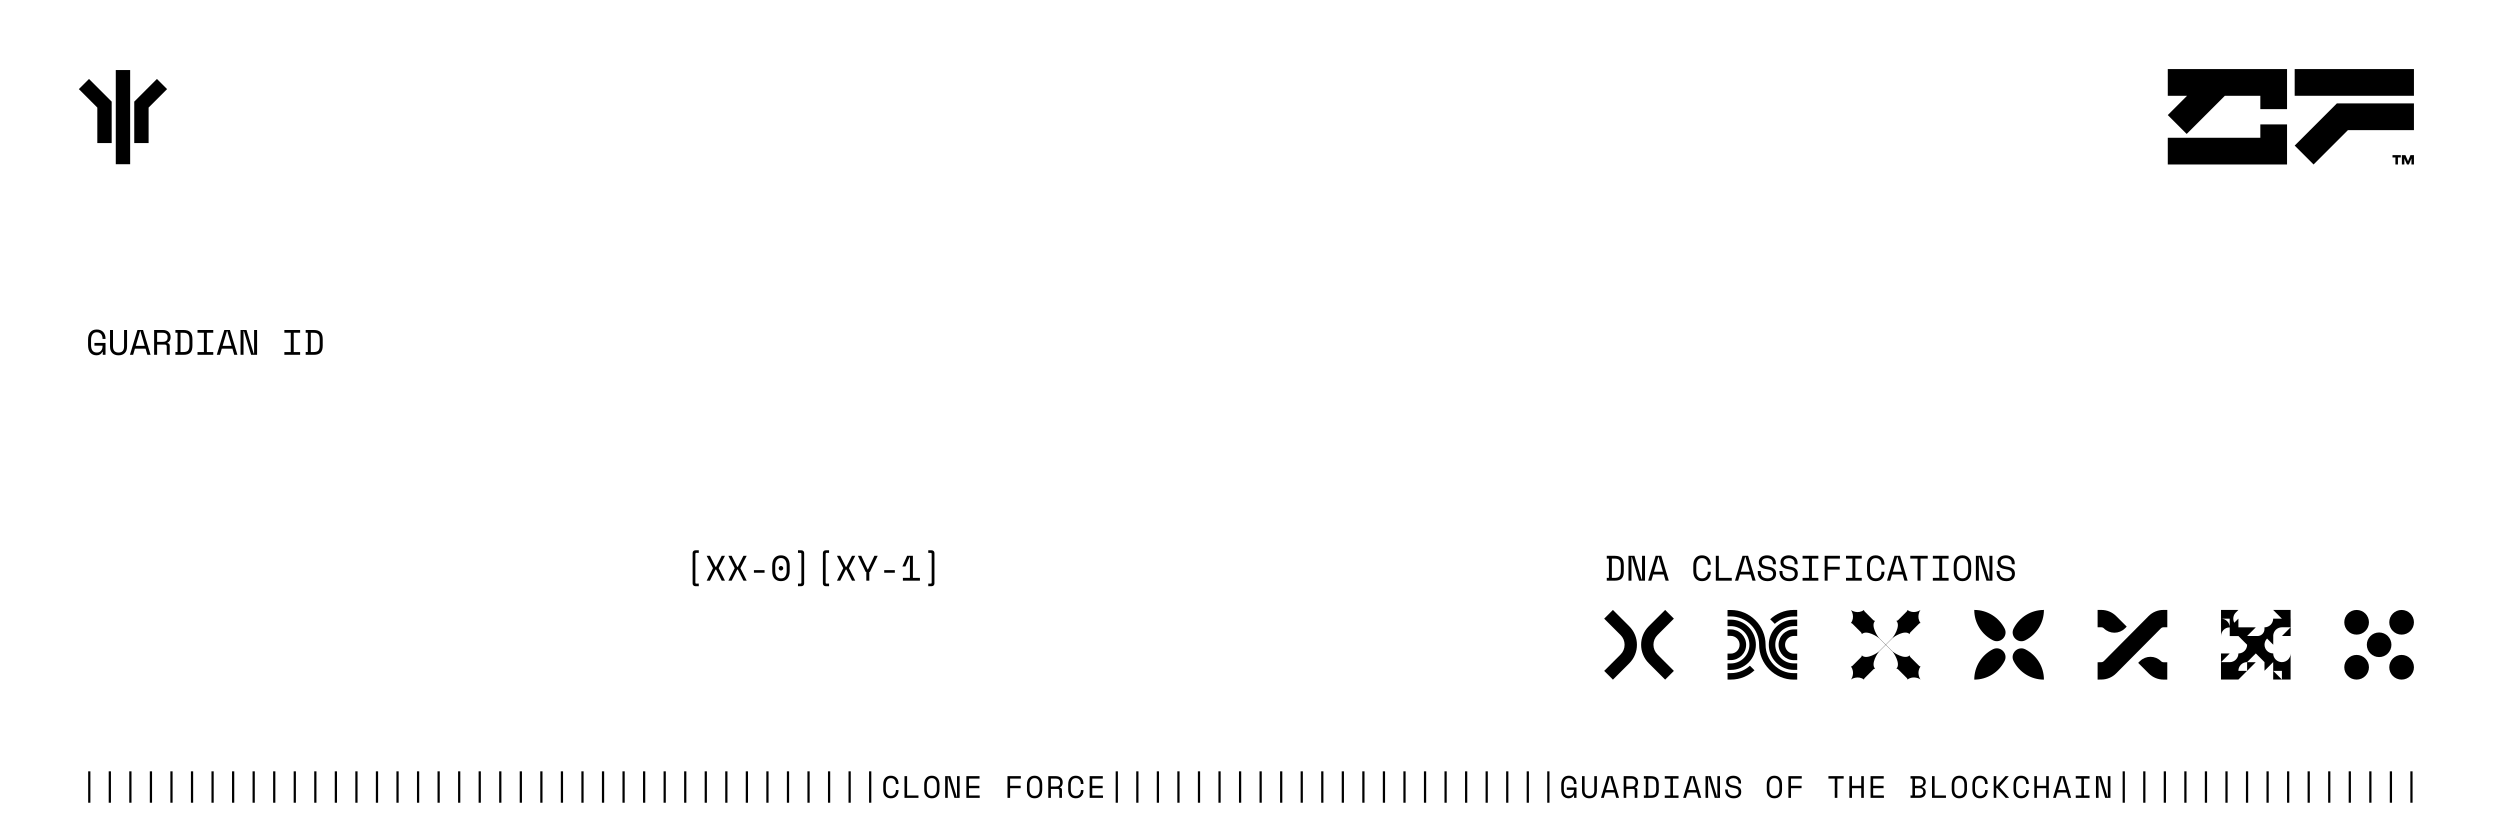 <svg width="846" height="283" viewBox="0 0 846 283" fill="none" xmlns="http://www.w3.org/2000/svg">
<path d="M30.591 271.638H29.835V261.012H30.591V271.638ZM37.545 271.638H36.789V261.012H37.545V271.638ZM44.499 271.638H43.743V261.012H44.499V271.638ZM51.454 271.638H50.698V261.012H51.454V271.638ZM58.408 271.638H57.652V261.012H58.408V271.638ZM65.362 271.638H64.606V261.012H65.362V271.638ZM72.316 271.638H71.56V261.012H72.316V271.638ZM79.27 271.638H78.514V261.012H79.27V271.638ZM86.225 271.638H85.469V261.012H86.225V271.638ZM93.179 271.638H92.423V261.012H93.179V271.638ZM100.133 271.638H99.377V261.012H100.133V271.638ZM107.087 271.638H106.331V261.012H107.087V271.638ZM114.041 271.638H113.285V261.012H114.041V271.638ZM120.996 271.638H120.24V261.012H120.996V271.638ZM127.95 271.638H127.194V261.012H127.95V271.638ZM134.904 271.638H134.148V261.012H134.904V271.638ZM141.858 271.638H141.102V261.012H141.858V271.638ZM148.812 271.638H148.056V261.012H148.812V271.638ZM155.767 271.638H155.011V261.012H155.767V271.638ZM162.721 271.638H161.965V261.012H162.721V271.638ZM169.675 271.638H168.919V261.012H169.675V271.638ZM176.629 271.638H175.873V261.012H176.629V271.638ZM183.583 271.638H182.827V261.012H183.583V271.638ZM190.538 271.638H189.782V261.012H190.538V271.638ZM197.492 271.638H196.736V261.012H197.492V271.638ZM204.446 271.638H203.69V261.012H204.446V271.638ZM211.4 271.638H210.644V261.012H211.4V271.638ZM218.354 271.638H217.598V261.012H218.354V271.638ZM225.309 271.638H224.553V261.012H225.309V271.638ZM232.263 271.638H231.507V261.012H232.263V271.638ZM239.217 271.638H238.461V261.012H239.217V271.638ZM246.171 271.638H245.415V261.012H246.171V271.638ZM253.125 271.638H252.369V261.012H253.125V271.638ZM260.08 271.638H259.324V261.012H260.08V271.638ZM267.034 271.638H266.278V261.012H267.034V271.638ZM273.988 271.638H273.232V261.012H273.988V271.638ZM280.942 271.638H280.186V261.012H280.942V271.638ZM287.896 271.638H287.14V261.012H287.896V271.638ZM294.851 271.638H294.095V261.012H294.851V271.638ZM301.469 269.328C301.77 269.328 302.025 269.279 302.235 269.181C302.452 269.076 302.627 268.939 302.76 268.771C302.9 268.596 303.002 268.4 303.065 268.183C303.135 267.959 303.17 267.725 303.17 267.48V267.354H304.052V267.48C304.052 267.851 303.996 268.201 303.884 268.53C303.772 268.852 303.607 269.135 303.39 269.38C303.173 269.618 302.904 269.807 302.582 269.947C302.26 270.081 301.889 270.147 301.469 270.147C300.657 270.147 300.023 269.891 299.568 269.38C299.113 268.869 298.886 268.124 298.886 267.144V265.506C298.886 264.554 299.113 263.815 299.568 263.29C300.023 262.765 300.657 262.503 301.469 262.503C301.889 262.503 302.26 262.573 302.582 262.713C302.904 262.846 303.173 263.035 303.39 263.28C303.607 263.518 303.772 263.801 303.884 264.13C303.996 264.452 304.052 264.799 304.052 265.17V265.296H303.17V265.17C303.163 264.932 303.124 264.701 303.054 264.477C302.991 264.253 302.89 264.057 302.75 263.889C302.617 263.714 302.445 263.577 302.235 263.479C302.025 263.374 301.77 263.322 301.469 263.322C300.902 263.322 300.475 263.528 300.188 263.941C299.908 264.354 299.768 264.897 299.768 265.569V267.081C299.768 267.802 299.908 268.358 300.188 268.75C300.475 269.135 300.902 269.328 301.469 269.328ZM306.081 262.65H306.963V269.181H310.806V270H306.081V262.65ZM312.752 265.506C312.752 264.554 312.98 263.815 313.435 263.29C313.89 262.765 314.523 262.503 315.335 262.503C316.147 262.503 316.781 262.765 317.236 263.29C317.691 263.815 317.918 264.554 317.918 265.506V267.144C317.918 268.124 317.691 268.869 317.236 269.38C316.781 269.891 316.147 270.147 315.335 270.147C314.523 270.147 313.89 269.891 313.435 269.38C312.98 268.869 312.752 268.124 312.752 267.144V265.506ZM315.335 269.328C315.902 269.328 316.326 269.135 316.606 268.75C316.893 268.358 317.036 267.802 317.036 267.081V265.569C317.036 264.897 316.893 264.354 316.606 263.941C316.326 263.528 315.902 263.322 315.335 263.322C314.768 263.322 314.341 263.528 314.054 263.941C313.774 264.354 313.634 264.897 313.634 265.569V267.081C313.634 267.802 313.774 268.358 314.054 268.75C314.341 269.135 314.768 269.328 315.335 269.328ZM323.728 269.622H323.854V262.65H324.736V270H322.972L320.851 263.028H320.725V270H319.843V262.65H321.607L323.728 269.622ZM327.018 262.65H331.47V263.469H327.9V265.905H331.407V266.724H327.9V269.181H331.533V270H327.018V262.65ZM340.936 262.65H345.451V263.469H341.818V265.905H345.388V266.724H341.818V270H340.936V262.65ZM347.523 265.506C347.523 264.554 347.751 263.815 348.206 263.29C348.661 262.765 349.294 262.503 350.106 262.503C350.918 262.503 351.552 262.765 352.007 263.29C352.462 263.815 352.689 264.554 352.689 265.506V267.144C352.689 268.124 352.462 268.869 352.007 269.38C351.552 269.891 350.918 270.147 350.106 270.147C349.294 270.147 348.661 269.891 348.206 269.38C347.751 268.869 347.523 268.124 347.523 267.144V265.506ZM350.106 269.328C350.673 269.328 351.097 269.135 351.377 268.75C351.664 268.358 351.807 267.802 351.807 267.081V265.569C351.807 264.897 351.664 264.354 351.377 263.941C351.097 263.528 350.673 263.322 350.106 263.322C349.539 263.322 349.112 263.528 348.825 263.941C348.545 264.354 348.405 264.897 348.405 265.569V267.081C348.405 267.802 348.545 268.358 348.825 268.75C349.112 269.135 349.539 269.328 350.106 269.328ZM359.36 270H358.478V267.543C358.478 267.361 358.436 267.221 358.352 267.123C358.268 267.025 358.121 266.976 357.911 266.976H355.622V270H354.74V262.65H357.365C357.743 262.65 358.072 262.706 358.352 262.818C358.632 262.923 358.863 263.066 359.045 263.248C359.234 263.43 359.374 263.644 359.465 263.889C359.563 264.127 359.612 264.379 359.612 264.645V264.96C359.612 265.233 359.535 265.506 359.381 265.779C359.234 266.052 359.003 266.262 358.688 266.409V266.535C358.898 266.57 359.062 266.654 359.181 266.787C359.3 266.92 359.36 267.109 359.36 267.354V270ZM355.622 266.157H357.26C357.757 266.157 358.124 266.052 358.362 265.842C358.607 265.625 358.73 265.31 358.73 264.897V264.708C358.73 264.337 358.607 264.039 358.362 263.815C358.124 263.584 357.757 263.469 357.26 263.469H355.622V266.157ZM364.057 269.328C364.358 269.328 364.613 269.279 364.823 269.181C365.04 269.076 365.215 268.939 365.348 268.771C365.488 268.596 365.59 268.4 365.653 268.183C365.723 267.959 365.758 267.725 365.758 267.48V267.354H366.64V267.48C366.64 267.851 366.584 268.201 366.472 268.53C366.36 268.852 366.195 269.135 365.978 269.38C365.761 269.618 365.492 269.807 365.17 269.947C364.848 270.081 364.477 270.147 364.057 270.147C363.245 270.147 362.611 269.891 362.156 269.38C361.701 268.869 361.474 268.124 361.474 267.144V265.506C361.474 264.554 361.701 263.815 362.156 263.29C362.611 262.765 363.245 262.503 364.057 262.503C364.477 262.503 364.848 262.573 365.17 262.713C365.492 262.846 365.761 263.035 365.978 263.28C366.195 263.518 366.36 263.801 366.472 264.13C366.584 264.452 366.64 264.799 366.64 265.17V265.296H365.758V265.17C365.751 264.932 365.712 264.701 365.642 264.477C365.579 264.253 365.478 264.057 365.338 263.889C365.205 263.714 365.033 263.577 364.823 263.479C364.613 263.374 364.358 263.322 364.057 263.322C363.49 263.322 363.063 263.528 362.776 263.941C362.496 264.354 362.356 264.897 362.356 265.569V267.081C362.356 267.802 362.496 268.358 362.776 268.75C363.063 269.135 363.49 269.328 364.057 269.328ZM368.743 262.65H373.195V263.469H369.625V265.905H373.132V266.724H369.625V269.181H373.258V270H368.743V262.65ZM378.301 271.638H377.545V261.012H378.301V271.638ZM385.255 271.638H384.499V261.012H385.255V271.638ZM392.209 271.638H391.453V261.012H392.209V271.638ZM399.164 271.638H398.408V261.012H399.164V271.638ZM406.118 271.638H405.362V261.012H406.118V271.638ZM413.072 271.638H412.316V261.012H413.072V271.638ZM420.026 271.638H419.27V261.012H420.026V271.638ZM426.98 271.638H426.224V261.012H426.98V271.638ZM433.935 271.638H433.179V261.012H433.935V271.638ZM440.889 271.638H440.133V261.012H440.889V271.638ZM447.843 271.638H447.087V261.012H447.843V271.638ZM454.797 271.638H454.041V261.012H454.797V271.638ZM461.751 271.638H460.995V261.012H461.751V271.638ZM468.706 271.638H467.95V261.012H468.706V271.638ZM475.66 271.638H474.904V261.012H475.66V271.638ZM482.614 271.638H481.858V261.012H482.614V271.638ZM489.568 271.638H488.812V261.012H489.568V271.638ZM496.522 271.638H495.766V261.012H496.522V271.638ZM503.477 271.638H502.721V261.012H503.477V271.638ZM510.431 271.638H509.675V261.012H510.431V271.638ZM517.385 271.638H516.629V261.012H517.385V271.638ZM524.339 271.638H523.583V261.012H524.339V271.638ZM530.212 266.472H533.488V270H532.669V269.118H532.543C532.424 269.426 532.214 269.674 531.913 269.863C531.612 270.053 531.262 270.147 530.863 270.147C530.072 270.147 529.449 269.891 528.994 269.38C528.546 268.869 528.322 268.124 528.322 267.144V265.506C528.322 264.554 528.549 263.815 529.004 263.29C529.459 262.765 530.093 262.503 530.905 262.503C531.325 262.503 531.696 262.573 532.018 262.713C532.34 262.846 532.609 263.035 532.826 263.28C533.043 263.518 533.208 263.801 533.32 264.13C533.432 264.452 533.488 264.799 533.488 265.17V265.296H532.606V265.17C532.606 264.932 532.571 264.701 532.501 264.477C532.438 264.253 532.336 264.057 532.196 263.889C532.063 263.714 531.888 263.577 531.671 263.479C531.461 263.374 531.206 263.322 530.905 263.322C530.338 263.322 529.911 263.528 529.624 263.941C529.344 264.354 529.204 264.897 529.204 265.569V267.081C529.204 267.802 529.344 268.358 529.624 268.75C529.911 269.135 530.345 269.328 530.926 269.328C531.451 269.328 531.86 269.16 532.154 268.824C532.455 268.488 532.606 268.019 532.606 267.417V267.291H530.212V266.472ZM536.232 262.65V267.522C536.232 268.117 536.368 268.568 536.641 268.876C536.921 269.177 537.331 269.328 537.87 269.328C538.409 269.328 538.815 269.177 539.088 268.876C539.368 268.568 539.508 268.117 539.508 267.522V262.65H540.39V267.522C540.39 268.376 540.166 269.027 539.718 269.475C539.27 269.923 538.654 270.147 537.87 270.147C537.086 270.147 536.47 269.923 536.022 269.475C535.574 269.027 535.35 268.376 535.35 267.522V262.65H536.232ZM546.399 268.173H543.249L542.713 270H541.768L543.994 262.65H545.653L547.879 270H546.934L546.399 268.173ZM544.761 263.028L543.49 267.354H546.157L544.887 263.028H544.761ZM554.077 270H553.195V267.543C553.195 267.361 553.153 267.221 553.069 267.123C552.985 267.025 552.838 266.976 552.628 266.976H550.339V270H549.457V262.65H552.082C552.46 262.65 552.789 262.706 553.069 262.818C553.349 262.923 553.58 263.066 553.762 263.248C553.951 263.43 554.091 263.644 554.182 263.889C554.28 264.127 554.329 264.379 554.329 264.645V264.96C554.329 265.233 554.252 265.506 554.098 265.779C553.951 266.052 553.72 266.262 553.405 266.409V266.535C553.615 266.57 553.78 266.654 553.899 266.787C554.018 266.92 554.077 267.109 554.077 267.354V270ZM550.339 266.157H551.977C552.474 266.157 552.842 266.052 553.08 265.842C553.325 265.625 553.447 265.31 553.447 264.897V264.708C553.447 264.337 553.325 264.039 553.08 263.815C552.842 263.584 552.474 263.469 551.977 263.469H550.339V266.157ZM556.286 262.65H558.701C559.611 262.65 560.276 262.867 560.696 263.301C561.116 263.735 561.326 264.428 561.326 265.38V267.27C561.326 268.222 561.116 268.915 560.696 269.349C560.276 269.783 559.611 270 558.701 270H556.286V269.17H556.916V263.469H556.286V262.65ZM558.575 269.181C558.897 269.181 559.173 269.149 559.404 269.086C559.642 269.023 559.838 268.918 559.992 268.771C560.146 268.617 560.258 268.414 560.328 268.162C560.405 267.91 560.444 267.592 560.444 267.207V265.443C560.444 265.058 560.405 264.739 560.328 264.487C560.258 264.235 560.146 264.036 559.992 263.889C559.838 263.735 559.642 263.626 559.404 263.563C559.173 263.5 558.897 263.469 558.575 263.469H557.798V269.181H558.575ZM563.355 262.65H568.017V263.469H566.127V269.181H568.017V270H563.355V269.181H565.245V263.469H563.355V262.65ZM574.216 268.173H571.066L570.53 270H569.585L571.811 262.65H573.47L575.696 270H574.751L574.216 268.173ZM572.578 263.028L571.307 267.354H573.974L572.704 263.028H572.578ZM581.033 269.622H581.159V262.65H582.041V270H580.277L578.156 263.028H578.03V270H577.148V262.65H578.912L581.033 269.622ZM588.281 264.771C588.281 264.533 588.232 264.323 588.134 264.141C588.043 263.959 587.917 263.808 587.756 263.689C587.595 263.57 587.41 263.479 587.2 263.416C586.99 263.353 586.769 263.322 586.538 263.322C586.335 263.322 586.143 263.35 585.961 263.406C585.779 263.455 585.614 263.528 585.467 263.626C585.327 263.724 585.215 263.847 585.131 263.994C585.047 264.134 585.005 264.298 585.005 264.487V264.55C585.005 264.753 585.047 264.928 585.131 265.075C585.215 265.215 585.338 265.338 585.499 265.443C585.667 265.541 585.873 265.625 586.118 265.695C586.363 265.758 586.65 265.814 586.979 265.863C587.749 265.982 588.316 266.209 588.68 266.545C589.044 266.874 589.226 267.319 589.226 267.879V268.005C589.226 268.32 589.17 268.61 589.058 268.876C588.953 269.135 588.792 269.359 588.575 269.548C588.365 269.737 588.103 269.884 587.788 269.989C587.473 270.095 587.109 270.147 586.696 270.147C586.227 270.147 585.81 270.081 585.446 269.947C585.089 269.807 584.788 269.618 584.543 269.38C584.305 269.135 584.123 268.852 583.997 268.53C583.871 268.201 583.808 267.844 583.808 267.459V267.144H584.69V267.396C584.69 268.04 584.865 268.523 585.215 268.845C585.572 269.167 586.066 269.328 586.696 269.328C587.242 269.328 587.651 269.209 587.924 268.971C588.204 268.726 588.344 268.404 588.344 268.005V267.942C588.344 267.557 588.201 267.263 587.914 267.06C587.634 266.857 587.175 266.71 586.538 266.619C586.167 266.57 585.831 266.496 585.53 266.398C585.236 266.293 584.984 266.16 584.774 265.999C584.564 265.831 584.403 265.632 584.291 265.401C584.179 265.17 584.123 264.897 584.123 264.582V264.456C584.123 264.169 584.183 263.906 584.302 263.668C584.421 263.43 584.585 263.224 584.795 263.049C585.012 262.874 585.268 262.741 585.562 262.65C585.863 262.552 586.192 262.503 586.549 262.503C586.962 262.503 587.329 262.562 587.651 262.681C587.98 262.8 588.257 262.961 588.481 263.164C588.705 263.36 588.873 263.595 588.985 263.868C589.104 264.134 589.163 264.414 589.163 264.708V265.149H588.281V264.771ZM597.874 265.506C597.874 264.554 598.102 263.815 598.557 263.29C599.012 262.765 599.645 262.503 600.457 262.503C601.269 262.503 601.903 262.765 602.358 263.29C602.813 263.815 603.04 264.554 603.04 265.506V267.144C603.04 268.124 602.813 268.869 602.358 269.38C601.903 269.891 601.269 270.147 600.457 270.147C599.645 270.147 599.012 269.891 598.557 269.38C598.102 268.869 597.874 268.124 597.874 267.144V265.506ZM600.457 269.328C601.024 269.328 601.448 269.135 601.728 268.75C602.015 268.358 602.158 267.802 602.158 267.081V265.569C602.158 264.897 602.015 264.354 601.728 263.941C601.448 263.528 601.024 263.322 600.457 263.322C599.89 263.322 599.463 263.528 599.176 263.941C598.896 264.354 598.756 264.897 598.756 265.569V267.081C598.756 267.802 598.896 268.358 599.176 268.75C599.463 269.135 599.89 269.328 600.457 269.328ZM605.196 262.65H609.711V263.469H606.078V265.905H609.648V266.724H606.078V270H605.196V262.65ZM618.737 262.65H623.903V263.469H621.761V270H620.879V263.469H618.737V262.65ZM625.828 262.65H626.71V265.905H629.839V262.65H630.721V270H629.839V266.724H626.71V270H625.828V262.65ZM633.002 262.65H637.454V263.469H633.884V265.905H637.391V266.724H633.884V269.181H637.517V270H633.002V262.65ZM646.522 269.181H647.152V263.469H646.522V262.65H649.494C649.844 262.65 650.152 262.699 650.418 262.797C650.691 262.895 650.918 263.028 651.1 263.196C651.289 263.364 651.429 263.567 651.52 263.805C651.618 264.036 651.667 264.288 651.667 264.561V264.687C651.667 264.89 651.636 265.075 651.573 265.243C651.51 265.411 651.422 265.562 651.31 265.695C651.198 265.828 651.065 265.943 650.911 266.041C650.764 266.132 650.603 266.202 650.428 266.251V266.377C650.778 266.475 651.072 266.664 651.31 266.944C651.548 267.217 651.667 267.553 651.667 267.952V268.078C651.667 268.351 651.618 268.607 651.52 268.845C651.429 269.076 651.289 269.279 651.1 269.454C650.918 269.622 650.691 269.755 650.418 269.853C650.152 269.951 649.844 270 649.494 270H646.522V269.181ZM648.034 269.181H649.431C649.844 269.181 650.18 269.079 650.439 268.876C650.698 268.666 650.827 268.379 650.827 268.015V267.952C650.827 267.574 650.705 267.277 650.46 267.06C650.215 266.836 649.882 266.724 649.462 266.724H648.034V269.181ZM648.034 265.905H649.462C649.882 265.905 650.215 265.796 650.46 265.579C650.705 265.362 650.827 265.065 650.827 264.687V264.624C650.827 264.267 650.698 263.987 650.439 263.784C650.18 263.574 649.844 263.469 649.431 263.469H648.034V265.905ZM653.791 262.65H654.673V269.181H658.516V270H653.791V262.65ZM660.462 265.506C660.462 264.554 660.69 263.815 661.145 263.29C661.6 262.765 662.233 262.503 663.045 262.503C663.857 262.503 664.491 262.765 664.946 263.29C665.401 263.815 665.628 264.554 665.628 265.506V267.144C665.628 268.124 665.401 268.869 664.946 269.38C664.491 269.891 663.857 270.147 663.045 270.147C662.233 270.147 661.6 269.891 661.145 269.38C660.69 268.869 660.462 268.124 660.462 267.144V265.506ZM663.045 269.328C663.612 269.328 664.036 269.135 664.316 268.75C664.603 268.358 664.746 267.802 664.746 267.081V265.569C664.746 264.897 664.603 264.354 664.316 263.941C664.036 263.528 663.612 263.322 663.045 263.322C662.478 263.322 662.051 263.528 661.764 263.941C661.484 264.354 661.344 264.897 661.344 265.569V267.081C661.344 267.802 661.484 268.358 661.764 268.75C662.051 269.135 662.478 269.328 663.045 269.328ZM670.041 269.328C670.342 269.328 670.598 269.279 670.808 269.181C671.025 269.076 671.2 268.939 671.333 268.771C671.473 268.596 671.574 268.4 671.637 268.183C671.707 267.959 671.742 267.725 671.742 267.48V267.354H672.624V267.48C672.624 267.851 672.568 268.201 672.456 268.53C672.344 268.852 672.18 269.135 671.963 269.38C671.746 269.618 671.476 269.807 671.154 269.947C670.832 270.081 670.461 270.147 670.041 270.147C669.229 270.147 668.596 269.891 668.141 269.38C667.686 268.869 667.458 268.124 667.458 267.144V265.506C667.458 264.554 667.686 263.815 668.141 263.29C668.596 262.765 669.229 262.503 670.041 262.503C670.461 262.503 670.832 262.573 671.154 262.713C671.476 262.846 671.746 263.035 671.963 263.28C672.18 263.518 672.344 263.801 672.456 264.13C672.568 264.452 672.624 264.799 672.624 265.17V265.296H671.742V265.17C671.735 264.932 671.697 264.701 671.627 264.477C671.564 264.253 671.462 264.057 671.322 263.889C671.189 263.714 671.018 263.577 670.808 263.479C670.598 263.374 670.342 263.322 670.041 263.322C669.474 263.322 669.047 263.528 668.76 263.941C668.48 264.354 668.34 264.897 668.34 265.569V267.081C668.34 267.802 668.48 268.358 668.76 268.75C669.047 269.135 669.474 269.328 670.041 269.328ZM675.557 270H674.675V262.65H675.557V265.905H675.799L678.623 262.65H679.715V262.713L676.67 266.262V266.388L679.841 269.937V270H678.728L675.799 266.724H675.557V270ZM683.95 269.328C684.251 269.328 684.506 269.279 684.716 269.181C684.933 269.076 685.108 268.939 685.241 268.771C685.381 268.596 685.483 268.4 685.546 268.183C685.616 267.959 685.651 267.725 685.651 267.48V267.354H686.533V267.48C686.533 267.851 686.477 268.201 686.365 268.53C686.253 268.852 686.088 269.135 685.871 269.38C685.654 269.618 685.385 269.807 685.063 269.947C684.741 270.081 684.37 270.147 683.95 270.147C683.138 270.147 682.504 269.891 682.049 269.38C681.594 268.869 681.367 268.124 681.367 267.144V265.506C681.367 264.554 681.594 263.815 682.049 263.29C682.504 262.765 683.138 262.503 683.95 262.503C684.37 262.503 684.741 262.573 685.063 262.713C685.385 262.846 685.654 263.035 685.871 263.28C686.088 263.518 686.253 263.801 686.365 264.13C686.477 264.452 686.533 264.799 686.533 265.17V265.296H685.651V265.17C685.644 264.932 685.605 264.701 685.535 264.477C685.472 264.253 685.371 264.057 685.231 263.889C685.098 263.714 684.926 263.577 684.716 263.479C684.506 263.374 684.251 263.322 683.95 263.322C683.383 263.322 682.956 263.528 682.669 263.941C682.389 264.354 682.249 264.897 682.249 265.569V267.081C682.249 267.802 682.389 268.358 682.669 268.75C682.956 269.135 683.383 269.328 683.95 269.328ZM688.415 262.65H689.297V265.905H692.426V262.65H693.308V270H692.426V266.724H689.297V270H688.415V262.65ZM699.391 268.173H696.241L695.706 270H694.761L696.987 262.65H698.646L700.872 270H699.927L699.391 268.173ZM697.753 263.028L696.483 267.354H699.15L697.879 263.028H697.753ZM702.439 262.65H707.101V263.469H705.211V269.181H707.101V270H702.439V269.181H704.329V263.469H702.439V262.65ZM713.163 269.622H713.289V262.65H714.171V270H712.407L710.286 263.028H710.16V270H709.278V262.65H711.042L713.163 269.622ZM719.057 271.638H718.301V261.012H719.057V271.638ZM726.011 271.638H725.255V261.012H726.011V271.638ZM732.965 271.638H732.209V261.012H732.965V271.638ZM739.919 271.638H739.163V261.012H739.919V271.638ZM746.874 271.638H746.118V261.012H746.874V271.638ZM753.828 271.638H753.072V261.012H753.828V271.638ZM760.782 271.638H760.026V261.012H760.782V271.638ZM767.736 271.638H766.98V261.012H767.736V271.638ZM774.69 271.638H773.934V261.012H774.69V271.638ZM781.645 271.638H780.889V261.012H781.645V271.638ZM788.599 271.638H787.843V261.012H788.599V271.638ZM795.553 271.638H794.797V261.012H795.553V271.638ZM802.507 271.638H801.751V261.012H802.507V271.638ZM809.461 271.638H808.705V261.012H809.461V271.638ZM816.416 271.638H815.66V261.012H816.416V271.638Z" fill="black"/>
<path d="M234.381 187.157C234.381 186.885 234.465 186.661 234.633 186.485C234.809 186.309 235.033 186.221 235.305 186.221H236.469V187.085H235.641C235.425 187.085 235.317 187.205 235.317 187.445V197.141C235.317 197.381 235.425 197.501 235.641 197.501H236.469V198.365H235.305C235.033 198.365 234.809 198.277 234.633 198.101C234.465 197.925 234.381 197.701 234.381 197.429V187.157ZM240.241 188.093L242.125 191.813H242.341L244.225 188.093H245.329L243.229 192.209V192.353L245.329 196.493H244.225L242.341 192.749H242.125L240.241 196.493H239.137L241.237 192.353V192.209L239.137 188.093H240.241ZM247.588 188.093L249.472 191.813H249.688L251.572 188.093H252.676L250.576 192.209V192.353L252.676 196.493H251.572L249.688 192.749H249.472L247.588 196.493H246.484L248.584 192.353V192.209L246.484 188.093H247.588ZM255.128 192.941H258.728V193.805H255.128V192.941ZM261.324 191.357C261.324 190.269 261.584 189.425 262.104 188.825C262.624 188.225 263.348 187.925 264.276 187.925C265.204 187.925 265.928 188.225 266.448 188.825C266.968 189.425 267.228 190.269 267.228 191.357V193.229C267.228 194.349 266.968 195.201 266.448 195.785C265.928 196.369 265.204 196.661 264.276 196.661C263.348 196.661 262.624 196.369 262.104 195.785C261.584 195.201 261.324 194.349 261.324 193.229V191.357ZM264.276 195.749C264.924 195.749 265.408 195.525 265.728 195.077C266.056 194.621 266.22 193.981 266.22 193.157V191.429C266.22 191.045 266.18 190.697 266.1 190.385C266.02 190.065 265.896 189.793 265.728 189.569C265.568 189.337 265.364 189.157 265.116 189.029C264.876 188.901 264.596 188.837 264.276 188.837C263.948 188.837 263.664 188.901 263.424 189.029C263.184 189.157 262.98 189.337 262.812 189.569C262.652 189.793 262.532 190.065 262.452 190.385C262.372 190.697 262.332 191.045 262.332 191.429V193.157C262.332 193.981 262.492 194.621 262.812 195.077C263.14 195.525 263.628 195.749 264.276 195.749ZM263.508 192.293C263.508 192.085 263.584 191.905 263.736 191.753C263.888 191.601 264.068 191.525 264.276 191.525C264.484 191.525 264.664 191.601 264.816 191.753C264.968 191.905 265.044 192.085 265.044 192.293C265.044 192.501 264.968 192.681 264.816 192.833C264.664 192.985 264.484 193.061 264.276 193.061C264.068 193.061 263.888 192.985 263.736 192.833C263.584 192.681 263.508 192.501 263.508 192.293ZM272.127 197.429C272.127 197.701 272.039 197.925 271.863 198.101C271.695 198.277 271.475 198.365 271.203 198.365H270.039V197.501H270.867C271.083 197.501 271.191 197.381 271.191 197.141V187.445C271.191 187.205 271.083 187.085 270.867 187.085H270.039V186.221H271.203C271.475 186.221 271.695 186.309 271.863 186.485C272.039 186.661 272.127 186.885 272.127 187.157V197.429ZM278.467 187.157C278.467 186.885 278.551 186.661 278.719 186.485C278.895 186.309 279.119 186.221 279.391 186.221H280.555V187.085H279.727C279.511 187.085 279.403 187.205 279.403 187.445V197.141C279.403 197.381 279.511 197.501 279.727 197.501H280.555V198.365H279.391C279.119 198.365 278.895 198.277 278.719 198.101C278.551 197.925 278.467 197.701 278.467 197.429V187.157ZM284.326 188.093L286.21 191.813H286.426L288.31 188.093H289.414L287.314 192.209V192.353L289.414 196.493H288.31L286.426 192.749H286.21L284.326 196.493H283.222L285.322 192.353V192.209L283.222 188.093H284.326ZM293.162 193.541H292.946L290.318 188.093H291.446L293.594 192.677H293.738L295.886 188.093H297.014L294.386 193.541H294.17V196.493H293.162V193.541ZM299.214 192.941H302.814V193.805H299.214V192.941ZM307.917 195.557V188.537H307.773L306.393 191.693H305.397V191.621L306.969 188.093H308.925V195.557H311.301V196.493H305.541V195.557H307.917ZM316.213 197.429C316.213 197.701 316.125 197.925 315.949 198.101C315.781 198.277 315.561 198.365 315.289 198.365H314.125V197.501H314.953C315.169 197.501 315.277 197.381 315.277 197.141V187.445C315.277 187.205 315.169 187.085 314.953 187.085H314.125V186.221H315.289C315.561 186.221 315.781 186.309 315.949 186.485C316.125 186.661 316.213 186.885 316.213 187.157V197.429Z" fill="black"/>
<path d="M31.962 116.039H35.706V120.071H34.77V119.063H34.626C34.49 119.415 34.25 119.699 33.906 119.915C33.562 120.131 33.162 120.239 32.706 120.239C31.802 120.239 31.09 119.947 30.57 119.363C30.058 118.779 29.802 117.927 29.802 116.807V114.935C29.802 113.847 30.062 113.003 30.582 112.403C31.102 111.803 31.826 111.503 32.754 111.503C33.234 111.503 33.658 111.583 34.026 111.743C34.394 111.895 34.702 112.111 34.95 112.391C35.198 112.663 35.386 112.987 35.514 113.363C35.642 113.731 35.706 114.127 35.706 114.551V114.695H34.698V114.551C34.698 114.279 34.658 114.015 34.578 113.759C34.506 113.503 34.39 113.279 34.23 113.087C34.078 112.887 33.878 112.731 33.63 112.619C33.39 112.499 33.098 112.439 32.754 112.439C32.106 112.439 31.618 112.675 31.29 113.147C30.97 113.619 30.81 114.239 30.81 115.007V116.735C30.81 117.559 30.97 118.195 31.29 118.643C31.618 119.083 32.114 119.303 32.778 119.303C33.378 119.303 33.846 119.111 34.182 118.727C34.526 118.343 34.698 117.807 34.698 117.119V116.975H31.962V116.039ZM38.241 111.671V117.239C38.241 117.919 38.397 118.435 38.709 118.787C39.029 119.131 39.497 119.303 40.113 119.303C40.729 119.303 41.193 119.131 41.505 118.787C41.825 118.435 41.985 117.919 41.985 117.239V111.671H42.993V117.239C42.993 118.215 42.737 118.959 42.225 119.471C41.713 119.983 41.009 120.239 40.113 120.239C39.217 120.239 38.513 119.983 38.001 119.471C37.489 118.959 37.233 118.215 37.233 117.239V111.671H38.241ZM49.261 117.983H45.661L45.049 120.071H43.969L46.513 111.671H48.409L50.953 120.071H49.873L49.261 117.983ZM47.389 112.103L45.937 117.047H48.985L47.533 112.103H47.389ZM57.437 120.071H56.429V117.263C56.429 117.055 56.381 116.895 56.285 116.783C56.189 116.671 56.021 116.615 55.781 116.615H53.165V120.071H52.157V111.671H55.157C55.589 111.671 55.965 111.735 56.285 111.863C56.605 111.983 56.869 112.147 57.077 112.355C57.293 112.563 57.453 112.807 57.557 113.087C57.669 113.359 57.725 113.647 57.725 113.951V114.311C57.725 114.623 57.637 114.935 57.461 115.247C57.293 115.559 57.029 115.799 56.669 115.967V116.111C56.909 116.151 57.097 116.247 57.233 116.399C57.369 116.551 57.437 116.767 57.437 117.047V120.071ZM53.165 115.679H55.037C55.605 115.679 56.025 115.559 56.297 115.319C56.577 115.071 56.717 114.711 56.717 114.239V114.023C56.717 113.599 56.577 113.259 56.297 113.003C56.025 112.739 55.605 112.607 55.037 112.607H53.165V115.679ZM59.36 111.671H62.12C63.16 111.671 63.92 111.919 64.4 112.415C64.88 112.911 65.12 113.703 65.12 114.791V116.951C65.12 118.039 64.88 118.831 64.4 119.327C63.92 119.823 63.16 120.071 62.12 120.071H59.36V119.123H60.08V112.607H59.36V111.671ZM61.976 119.135C62.344 119.135 62.66 119.099 62.924 119.027C63.196 118.955 63.42 118.835 63.596 118.667C63.772 118.491 63.9 118.259 63.98 117.971C64.068 117.683 64.112 117.319 64.112 116.879V114.863C64.112 114.423 64.068 114.059 63.98 113.771C63.9 113.483 63.772 113.255 63.596 113.087C63.42 112.911 63.196 112.787 62.924 112.715C62.66 112.643 62.344 112.607 61.976 112.607H61.088V119.135H61.976ZM66.84 111.671H72.168V112.607H70.008V119.135H72.168V120.071H66.84V119.135H69V112.607H66.84V111.671ZM78.652 117.983H75.052L74.44 120.071H73.36L75.904 111.671H77.8L80.344 120.071H79.264L78.652 117.983ZM76.78 112.103L75.328 117.047H78.376L76.924 112.103H76.78ZM85.843 119.639H85.987V111.671H86.995V120.071H84.979L82.555 112.103H82.411V120.071H81.403V111.671H83.419L85.843 119.639ZM96.231 111.671H101.559V112.607H99.399V119.135H101.559V120.071H96.231V119.135H98.391V112.607H96.231V111.671ZM103.446 111.671H106.206C107.246 111.671 108.006 111.919 108.486 112.415C108.966 112.911 109.206 113.703 109.206 114.791V116.951C109.206 118.039 108.966 118.831 108.486 119.327C108.006 119.823 107.246 120.071 106.206 120.071H103.446V119.123H104.166V112.607H103.446V111.671ZM106.062 119.135C106.43 119.135 106.746 119.099 107.01 119.027C107.282 118.955 107.506 118.835 107.682 118.667C107.858 118.491 107.986 118.259 108.066 117.971C108.154 117.683 108.198 117.319 108.198 116.879V114.863C108.198 114.423 108.154 114.059 108.066 113.771C107.986 113.483 107.858 113.255 107.682 113.087C107.506 112.911 107.282 112.787 107.01 112.715C106.746 112.643 106.43 112.607 106.062 112.607H105.174V119.135H106.062Z" fill="black"/>
<path d="M764.896 46.621H733.578V55.66H773.936V51.141V46.621V42.099H764.896V46.621Z" fill="black"/>
<path d="M733.578 32.413H740.101L733.578 38.938L739.97 45.33L752.887 32.413H764.896V36.935H773.936V32.413V27.893V23.373H733.578V32.413Z" fill="black"/>
<path d="M790.792 34.997L776.521 49.268L782.913 55.66L794.536 44.037H816.878V34.997H790.792Z" fill="black"/>
<path d="M816.878 23.373H776.521V32.413H816.878V23.373Z" fill="black"/>
<path d="M809.619 53.288H810.61V55.66H811.46V53.288H812.441V52.497H809.619V53.288Z" fill="black"/>
<path d="M814.871 54.563L813.999 52.497H812.795V55.66H813.633V53.618L814.517 55.66H815.156L816.039 53.618V55.66H816.878V52.497H815.697L814.871 54.563Z" fill="black"/>
<path d="M543.731 188.093H546.491C547.531 188.093 548.291 188.341 548.771 188.837C549.251 189.333 549.491 190.125 549.491 191.213V193.373C549.491 194.461 549.251 195.253 548.771 195.749C548.291 196.245 547.531 196.493 546.491 196.493H543.731V195.545H544.451V189.029H543.731V188.093ZM546.347 195.557C546.715 195.557 547.031 195.521 547.295 195.449C547.567 195.377 547.791 195.257 547.967 195.089C548.143 194.913 548.271 194.681 548.351 194.393C548.439 194.105 548.483 193.741 548.483 193.301V191.285C548.483 190.845 548.439 190.481 548.351 190.193C548.271 189.905 548.143 189.677 547.967 189.509C547.791 189.333 547.567 189.209 547.295 189.137C547.031 189.065 546.715 189.029 546.347 189.029H545.459V195.557H546.347ZM555.519 196.061H555.663V188.093H556.671V196.493H554.655L552.231 188.525H552.087V196.493H551.079V188.093H553.095L555.519 196.061ZM563.023 194.405H559.423L558.811 196.493H557.731L560.275 188.093H562.171L564.715 196.493H563.635L563.023 194.405ZM561.151 188.525L559.699 193.469H562.747L561.295 188.525H561.151ZM575.966 195.725C576.31 195.725 576.602 195.669 576.842 195.557C577.09 195.437 577.29 195.281 577.442 195.089C577.602 194.889 577.718 194.665 577.79 194.417C577.87 194.161 577.91 193.893 577.91 193.613V193.469H578.918V193.613C578.918 194.037 578.854 194.437 578.726 194.813C578.598 195.181 578.41 195.505 578.162 195.785C577.914 196.057 577.606 196.273 577.238 196.433C576.87 196.585 576.446 196.661 575.966 196.661C575.038 196.661 574.314 196.369 573.794 195.785C573.274 195.201 573.014 194.349 573.014 193.229V191.357C573.014 190.269 573.274 189.425 573.794 188.825C574.314 188.225 575.038 187.925 575.966 187.925C576.446 187.925 576.87 188.005 577.238 188.165C577.606 188.317 577.914 188.533 578.162 188.813C578.41 189.085 578.598 189.409 578.726 189.785C578.854 190.153 578.918 190.549 578.918 190.973V191.117H577.91V190.973C577.902 190.701 577.858 190.437 577.778 190.181C577.706 189.925 577.59 189.701 577.43 189.509C577.278 189.309 577.082 189.153 576.842 189.041C576.602 188.921 576.31 188.861 575.966 188.861C575.318 188.861 574.83 189.097 574.502 189.569C574.182 190.041 574.022 190.661 574.022 191.429V193.157C574.022 193.981 574.182 194.617 574.502 195.065C574.83 195.505 575.318 195.725 575.966 195.725ZM580.638 188.093H581.646V195.557H586.038V196.493H580.638V188.093ZM592.413 194.405H588.813L588.201 196.493H587.121L589.665 188.093H591.561L594.105 196.493H593.025L592.413 194.405ZM590.541 188.525L589.089 193.469H592.137L590.685 188.525H590.541ZM599.941 190.517C599.941 190.245 599.885 190.005 599.773 189.797C599.669 189.589 599.525 189.417 599.341 189.281C599.157 189.145 598.945 189.041 598.705 188.969C598.465 188.897 598.213 188.861 597.949 188.861C597.717 188.861 597.497 188.893 597.289 188.957C597.081 189.013 596.893 189.097 596.725 189.209C596.565 189.321 596.437 189.461 596.341 189.629C596.245 189.789 596.197 189.977 596.197 190.193V190.265C596.197 190.497 596.245 190.697 596.341 190.865C596.437 191.025 596.577 191.165 596.761 191.285C596.953 191.397 597.189 191.493 597.469 191.573C597.749 191.645 598.077 191.709 598.453 191.765C599.333 191.901 599.981 192.161 600.397 192.545C600.813 192.921 601.021 193.429 601.021 194.069V194.213C601.021 194.573 600.957 194.905 600.829 195.209C600.709 195.505 600.525 195.761 600.277 195.977C600.037 196.193 599.737 196.361 599.377 196.481C599.017 196.601 598.601 196.661 598.129 196.661C597.593 196.661 597.117 196.585 596.701 196.433C596.293 196.273 595.949 196.057 595.669 195.785C595.397 195.505 595.189 195.181 595.045 194.813C594.901 194.437 594.829 194.029 594.829 193.589V193.229H595.837V193.517C595.837 194.253 596.037 194.805 596.437 195.173C596.845 195.541 597.409 195.725 598.129 195.725C598.753 195.725 599.221 195.589 599.533 195.317C599.853 195.037 600.013 194.669 600.013 194.213V194.141C600.013 193.701 599.849 193.365 599.521 193.133C599.201 192.901 598.677 192.733 597.949 192.629C597.525 192.573 597.141 192.489 596.797 192.377C596.461 192.257 596.173 192.105 595.933 191.921C595.693 191.729 595.509 191.501 595.381 191.237C595.253 190.973 595.189 190.661 595.189 190.301V190.157C595.189 189.829 595.257 189.529 595.393 189.257C595.529 188.985 595.717 188.749 595.957 188.549C596.205 188.349 596.497 188.197 596.833 188.093C597.177 187.981 597.553 187.925 597.961 187.925C598.433 187.925 598.853 187.993 599.221 188.129C599.597 188.265 599.913 188.449 600.169 188.681C600.425 188.905 600.617 189.173 600.745 189.485C600.881 189.789 600.949 190.109 600.949 190.445V190.949H599.941V190.517ZM607.289 190.517C607.289 190.245 607.233 190.005 607.121 189.797C607.017 189.589 606.873 189.417 606.689 189.281C606.505 189.145 606.293 189.041 606.053 188.969C605.813 188.897 605.561 188.861 605.297 188.861C605.065 188.861 604.845 188.893 604.637 188.957C604.429 189.013 604.241 189.097 604.073 189.209C603.913 189.321 603.785 189.461 603.689 189.629C603.593 189.789 603.545 189.977 603.545 190.193V190.265C603.545 190.497 603.593 190.697 603.689 190.865C603.785 191.025 603.925 191.165 604.109 191.285C604.301 191.397 604.537 191.493 604.817 191.573C605.097 191.645 605.425 191.709 605.801 191.765C606.681 191.901 607.329 192.161 607.745 192.545C608.161 192.921 608.369 193.429 608.369 194.069V194.213C608.369 194.573 608.305 194.905 608.177 195.209C608.057 195.505 607.873 195.761 607.625 195.977C607.385 196.193 607.085 196.361 606.725 196.481C606.365 196.601 605.949 196.661 605.477 196.661C604.941 196.661 604.465 196.585 604.049 196.433C603.641 196.273 603.297 196.057 603.017 195.785C602.745 195.505 602.537 195.181 602.393 194.813C602.249 194.437 602.177 194.029 602.177 193.589V193.229H603.185V193.517C603.185 194.253 603.385 194.805 603.785 195.173C604.193 195.541 604.757 195.725 605.477 195.725C606.101 195.725 606.569 195.589 606.881 195.317C607.201 195.037 607.361 194.669 607.361 194.213V194.141C607.361 193.701 607.197 193.365 606.869 193.133C606.549 192.901 606.025 192.733 605.297 192.629C604.873 192.573 604.489 192.489 604.145 192.377C603.809 192.257 603.521 192.105 603.281 191.921C603.041 191.729 602.857 191.501 602.729 191.237C602.601 190.973 602.537 190.661 602.537 190.301V190.157C602.537 189.829 602.605 189.529 602.741 189.257C602.877 188.985 603.065 188.749 603.305 188.549C603.553 188.349 603.845 188.197 604.181 188.093C604.525 187.981 604.901 187.925 605.309 187.925C605.781 187.925 606.201 187.993 606.569 188.129C606.945 188.265 607.261 188.449 607.517 188.681C607.773 188.905 607.965 189.173 608.093 189.485C608.229 189.789 608.297 190.109 608.297 190.445V190.949H607.289V190.517ZM609.992 188.093H615.32V189.029H613.16V195.557H615.32V196.493H609.992V195.557H612.152V189.029H609.992V188.093ZM617.472 188.093H622.632V189.029H618.48V191.813H622.56V192.749H618.48V196.493H617.472V188.093ZM624.688 188.093H630.016V189.029H627.856V195.557H630.016V196.493H624.688V195.557H626.848V189.029H624.688V188.093ZM634.747 195.725C635.091 195.725 635.383 195.669 635.623 195.557C635.871 195.437 636.071 195.281 636.223 195.089C636.383 194.889 636.499 194.665 636.571 194.417C636.651 194.161 636.691 193.893 636.691 193.613V193.469H637.699V193.613C637.699 194.037 637.635 194.437 637.507 194.813C637.379 195.181 637.191 195.505 636.943 195.785C636.695 196.057 636.387 196.273 636.019 196.433C635.651 196.585 635.227 196.661 634.747 196.661C633.819 196.661 633.095 196.369 632.575 195.785C632.055 195.201 631.795 194.349 631.795 193.229V191.357C631.795 190.269 632.055 189.425 632.575 188.825C633.095 188.225 633.819 187.925 634.747 187.925C635.227 187.925 635.651 188.005 636.019 188.165C636.387 188.317 636.695 188.533 636.943 188.813C637.191 189.085 637.379 189.409 637.507 189.785C637.635 190.153 637.699 190.549 637.699 190.973V191.117H636.691V190.973C636.683 190.701 636.639 190.437 636.559 190.181C636.487 189.925 636.371 189.701 636.211 189.509C636.059 189.309 635.863 189.153 635.623 189.041C635.383 188.921 635.091 188.861 634.747 188.861C634.099 188.861 633.611 189.097 633.283 189.569C632.963 190.041 632.803 190.661 632.803 191.429V193.157C632.803 193.981 632.963 194.617 633.283 195.065C633.611 195.505 634.099 195.725 634.747 195.725ZM643.847 194.405H640.247L639.635 196.493H638.555L641.099 188.093H642.995L645.539 196.493H644.459L643.847 194.405ZM641.975 188.525L640.523 193.469H643.571L642.119 188.525H641.975ZM646.443 188.093H652.347V189.029H649.899V196.493H648.891V189.029H646.443V188.093ZM654.078 188.093H659.406V189.029H657.246V195.557H659.406V196.493H654.078V195.557H656.238V189.029H654.078V188.093ZM661.138 191.357C661.138 190.269 661.398 189.425 661.918 188.825C662.438 188.225 663.162 187.925 664.09 187.925C665.018 187.925 665.742 188.225 666.262 188.825C666.782 189.425 667.042 190.269 667.042 191.357V193.229C667.042 194.349 666.782 195.201 666.262 195.785C665.742 196.369 665.018 196.661 664.09 196.661C663.162 196.661 662.438 196.369 661.918 195.785C661.398 195.201 661.138 194.349 661.138 193.229V191.357ZM664.09 195.725C664.738 195.725 665.222 195.505 665.542 195.065C665.87 194.617 666.034 193.981 666.034 193.157V191.429C666.034 190.661 665.87 190.041 665.542 189.569C665.222 189.097 664.738 188.861 664.09 188.861C663.442 188.861 662.954 189.097 662.626 189.569C662.306 190.041 662.146 190.661 662.146 191.429V193.157C662.146 193.981 662.306 194.617 662.626 195.065C662.954 195.505 663.442 195.725 664.09 195.725ZM673.082 196.061H673.226V188.093H674.234V196.493H672.218L669.794 188.525H669.65V196.493H668.642V188.093H670.658L673.082 196.061ZM680.765 190.517C680.765 190.245 680.709 190.005 680.597 189.797C680.493 189.589 680.349 189.417 680.165 189.281C679.981 189.145 679.769 189.041 679.529 188.969C679.289 188.897 679.037 188.861 678.773 188.861C678.541 188.861 678.321 188.893 678.113 188.957C677.905 189.013 677.717 189.097 677.549 189.209C677.389 189.321 677.261 189.461 677.165 189.629C677.069 189.789 677.021 189.977 677.021 190.193V190.265C677.021 190.497 677.069 190.697 677.165 190.865C677.261 191.025 677.401 191.165 677.585 191.285C677.777 191.397 678.013 191.493 678.293 191.573C678.573 191.645 678.901 191.709 679.277 191.765C680.157 191.901 680.805 192.161 681.221 192.545C681.637 192.921 681.845 193.429 681.845 194.069V194.213C681.845 194.573 681.781 194.905 681.653 195.209C681.533 195.505 681.349 195.761 681.101 195.977C680.861 196.193 680.561 196.361 680.201 196.481C679.841 196.601 679.425 196.661 678.953 196.661C678.417 196.661 677.941 196.585 677.525 196.433C677.117 196.273 676.773 196.057 676.493 195.785C676.221 195.505 676.013 195.181 675.869 194.813C675.725 194.437 675.653 194.029 675.653 193.589V193.229H676.661V193.517C676.661 194.253 676.861 194.805 677.261 195.173C677.669 195.541 678.233 195.725 678.953 195.725C679.577 195.725 680.045 195.589 680.357 195.317C680.677 195.037 680.837 194.669 680.837 194.213V194.141C680.837 193.701 680.673 193.365 680.345 193.133C680.025 192.901 679.501 192.733 678.773 192.629C678.349 192.573 677.965 192.489 677.621 192.377C677.285 192.257 676.997 192.105 676.757 191.921C676.517 191.729 676.333 191.501 676.205 191.237C676.077 190.973 676.013 190.661 676.013 190.301V190.157C676.013 189.829 676.081 189.529 676.217 189.257C676.353 188.985 676.541 188.749 676.781 188.549C677.029 188.349 677.321 188.197 677.657 188.093C678.001 187.981 678.377 187.925 678.785 187.925C679.257 187.925 679.677 187.993 680.045 188.129C680.421 188.265 680.737 188.449 680.993 188.681C681.249 188.905 681.441 189.173 681.569 189.485C681.705 189.789 681.773 190.109 681.773 190.445V190.949H680.765V190.517Z" fill="black"/>
<path d="M812.703 229.974C815.009 229.974 816.878 228.105 816.878 225.8C816.878 223.495 815.009 221.626 812.703 221.626C810.398 221.626 808.529 223.495 808.529 225.8C808.529 228.105 810.398 229.974 812.703 229.974Z" fill="black"/>
<path d="M812.703 214.758C815.009 214.758 816.878 212.89 816.878 210.584C816.878 208.279 815.009 206.41 812.703 206.41C810.398 206.41 808.529 208.279 808.529 210.584C808.529 212.89 810.398 214.758 812.703 214.758Z" fill="black"/>
<path d="M805.096 222.357C807.395 222.357 809.259 220.492 809.259 218.193C809.259 215.893 807.395 214.029 805.096 214.029C802.796 214.029 800.932 215.893 800.932 218.193C800.932 220.492 802.796 222.357 805.096 222.357Z" fill="black"/>
<path d="M797.478 229.974C799.783 229.974 801.652 228.105 801.652 225.8C801.652 223.495 799.783 221.626 797.478 221.626C795.173 221.626 793.304 223.495 793.304 225.8C793.304 228.105 795.173 229.974 797.478 229.974Z" fill="black"/>
<path d="M797.478 214.758C799.783 214.758 801.652 212.89 801.652 210.584C801.652 208.279 799.783 206.41 797.478 206.41C795.173 206.41 793.304 208.279 793.304 210.584C793.304 212.89 795.173 214.758 797.478 214.758Z" fill="black"/>
<path d="M732.1 206.4C730.208 206.4 728.43 207.141 727.083 208.477L711.959 223.704H711.949C711.641 224.033 711.281 224.084 711.096 224.084L709.831 224.105V229.975L711.168 229.955C713.039 229.934 714.797 229.194 716.123 227.857L731.247 212.631C731.555 212.322 731.925 212.271 732.11 212.271H733.416V206.4H732.11H732.1Z" fill="black"/>
<path d="M724.142 223.745C726.116 221.771 729.313 221.771 731.287 223.745C731.596 224.054 731.966 224.105 732.151 224.105H733.405V229.976H732.151C730.259 229.976 728.48 229.235 727.134 227.899L723.556 224.321L724.131 223.745H724.142Z" fill="black"/>
<path d="M719.094 212.631C717.12 214.605 713.923 214.605 711.949 212.631C711.641 212.322 711.27 212.271 711.085 212.271H709.831V206.4H711.085C712.977 206.4 714.756 207.141 716.103 208.477L719.68 212.055L719.105 212.631H719.094Z" fill="black"/>
<path d="M563.489 229.985L557.947 224.444C557.104 223.601 556.446 222.614 556.004 221.514C555.572 220.455 555.356 219.334 555.356 218.183C555.356 217.031 555.572 215.921 556.004 214.852C556.446 213.751 557.104 212.764 557.947 211.921L563.489 206.4L566.44 209.351L560.898 214.893C560.014 215.777 559.531 216.949 559.531 218.193C559.531 219.437 560.014 220.609 560.898 221.493L566.44 227.035L563.489 229.985V229.985Z" fill="black"/>
<path d="M545.806 229.985L542.855 227.035L548.397 221.493C549.281 220.609 549.764 219.437 549.764 218.193C549.764 216.949 549.281 215.777 548.397 214.893L542.855 209.351L545.806 206.4L551.348 211.942C552.191 212.785 552.849 213.772 553.291 214.872C553.723 215.931 553.939 217.052 553.939 218.203C553.939 219.355 553.723 220.465 553.291 221.534C552.849 222.634 552.191 223.621 551.348 224.464L545.806 230.006V229.985Z" fill="black"/>
<path d="M626.338 229.974C626.554 229.758 628.775 228.473 630.779 229.974C630.779 229.789 630.851 229.615 630.985 229.481L633.936 226.53C634.1 226.366 634.316 226.283 634.542 226.283C632.887 224.628 635.601 220.721 635.827 220.495C635.601 220.721 631.694 223.436 630.039 221.78C630.039 222.006 629.947 222.222 629.792 222.387L626.842 225.338C626.708 225.471 626.533 225.543 626.348 225.543C627.849 227.558 626.574 229.769 626.348 229.995L626.338 229.974Z" fill="black"/>
<path d="M638.109 218.167L633.703 222.573L633.754 222.624L638.16 218.218L638.109 218.167Z" fill="black"/>
<path d="M649.924 229.974C649.708 229.758 648.423 227.538 649.924 225.533C649.739 225.533 649.564 225.461 649.43 225.327L646.479 222.377C646.315 222.212 646.233 221.996 646.233 221.77C644.577 223.425 640.671 220.711 640.444 220.485C640.671 220.711 643.385 224.618 641.729 226.273C641.956 226.273 642.172 226.366 642.336 226.52L645.287 229.471C645.42 229.604 645.492 229.779 645.492 229.964C647.507 228.463 649.718 229.748 649.944 229.964L649.924 229.974Z" fill="black"/>
<path d="M638.161 218.163L638.11 218.214L642.516 222.62L642.567 222.569L638.161 218.163Z" fill="black"/>
<path d="M649.921 206.4C649.705 206.616 647.485 207.901 645.48 206.4C645.48 206.585 645.408 206.76 645.274 206.893L642.323 209.844C642.159 210.009 641.943 210.091 641.717 210.091C643.372 211.746 640.658 215.653 640.432 215.879C640.658 215.653 644.565 212.939 646.22 214.594C646.22 214.368 646.312 214.152 646.467 213.987L649.417 211.037C649.551 210.903 649.726 210.831 649.911 210.831C648.41 208.816 649.685 206.606 649.911 206.379L649.921 206.4Z" fill="black"/>
<path d="M642.511 213.757L638.105 218.163L638.156 218.213L642.562 213.808L642.511 213.757Z" fill="black"/>
<path d="M626.337 206.4C626.553 206.616 627.838 208.837 626.337 210.841C626.522 210.841 626.697 210.913 626.83 211.047L629.781 213.998C629.946 214.162 630.028 214.378 630.028 214.604C631.683 212.949 635.59 215.663 635.816 215.889C635.59 215.663 632.876 211.756 634.531 210.101C634.305 210.101 634.089 210.009 633.924 209.854L630.974 206.904C630.84 206.77 630.768 206.595 630.768 206.41C628.753 207.911 626.543 206.626 626.316 206.41L626.337 206.4Z" fill="black"/>
<path d="M633.743 213.753L633.692 213.804L638.098 218.21L638.149 218.159L633.743 213.753Z" fill="black"/>
<path d="M751.583 221.134V224.084L754.523 221.134H751.583Z" fill="black"/>
<path d="M763.355 224.084H760.415V227.035L763.355 224.084Z" fill="black"/>
<path d="M775.137 209.351V206.4H772.186H769.236L772.186 209.351H769.236V209.536C769.143 211.078 767.858 212.291 766.295 212.291V212.878C766.295 214.183 765.236 215.232 763.941 215.232H760.415L763.355 212.291H757.474V209.341L756.086 210.729C755.521 209.67 755.654 208.333 756.477 207.398L757.474 206.4H754.534H751.593V209.351H754.534V212.137C754.451 210.585 753.166 209.361 751.593 209.351V212.291H751.604V215.242C751.604 213.638 752.878 212.333 754.472 212.302H754.544V212.939V215.242H757.484L760.425 218.183C760.425 219.756 759.191 221.051 757.628 221.123H757.474V221.154C757.464 222.737 756.189 224.033 754.606 224.074H754.523H751.583V227.024V229.965H757.474L760.363 227.066L760.415 227.014H757.474V226.983C757.484 225.4 758.749 224.115 760.322 224.063H760.415L763.365 221.113L766.306 224.053V226.994L769.246 224.053V226.994V229.944H772.197H775.137V227.004V224.063V221.123C775.137 222.747 773.821 224.063 772.197 224.063H772.114C770.583 224.022 769.339 222.809 769.256 221.288V221.113H769.071C767.529 221.02 766.316 219.735 766.316 218.172V218.152C766.316 217.35 766.655 216.62 767.18 216.085L769.267 218.172V215.222V214.985C769.369 213.823 770.14 212.847 771.189 212.456L771.652 212.322C771.827 212.291 772.012 212.271 772.207 212.271H775.158L772.217 215.222H775.158V209.351H775.137ZM772.197 227.024V229.955L769.256 227.024H772.197Z" fill="black"/>
<path d="M668.09 229.986C668.09 225.514 670.64 221.638 674.361 219.726C676.911 218.42 679.636 221.155 678.34 223.705C676.438 227.426 672.562 229.986 668.09 229.986Z" fill="black"/>
<path d="M691.665 206.401C691.665 210.873 689.115 214.749 685.393 216.661C682.843 217.967 680.119 215.232 681.414 212.683C683.316 208.951 687.192 206.401 691.665 206.401Z" fill="black"/>
<path d="M668.09 206.401C672.562 206.401 676.438 208.951 678.35 212.672C679.656 215.222 676.921 217.947 674.372 216.651C670.65 214.749 668.09 210.873 668.09 206.401V206.401Z" fill="black"/>
<path d="M691.664 229.986C687.192 229.986 683.316 227.436 681.403 223.714C680.098 221.165 682.833 218.44 685.382 219.736C689.104 221.638 691.664 225.514 691.664 229.986V229.986Z" fill="black"/>
<path d="M608.171 211.87V209.68H607.061C605.91 209.68 604.799 209.906 603.751 210.348C602.743 210.78 601.828 211.387 601.047 212.168C600.265 212.95 599.659 213.865 599.227 214.872C598.785 215.921 598.559 217.031 598.559 218.183C598.559 219.334 598.785 220.445 599.227 221.493C599.659 222.501 600.265 223.416 601.047 224.197C601.828 224.979 602.733 225.595 603.751 226.017C604.799 226.459 605.91 226.685 607.061 226.685H608.171V224.495H607.061C605.375 224.495 603.792 223.837 602.599 222.645C601.406 221.452 600.748 219.869 600.748 218.183C600.748 216.497 601.406 214.913 602.599 213.721C603.792 212.528 605.375 211.87 607.061 211.87H608.171V211.87Z" fill="black"/>
<path d="M608.171 215.181V212.991H607.06C606.361 212.991 605.682 213.125 605.035 213.402C604.418 213.67 603.863 214.04 603.39 214.513C602.917 214.986 602.536 215.541 602.279 216.168C602.012 216.806 601.868 217.494 601.868 218.193C601.868 218.893 602.002 219.571 602.279 220.219C602.536 220.836 602.917 221.391 603.39 221.874C603.863 222.347 604.418 222.727 605.035 222.985C605.672 223.262 606.361 223.396 607.06 223.396H608.171V221.206H607.06C605.405 221.206 604.058 219.859 604.058 218.204C604.058 216.548 605.405 215.202 607.06 215.202H608.171V215.181Z" fill="black"/>
<path d="M589.429 209.352C590.57 209.835 591.598 210.524 592.482 211.408C593.367 212.292 594.055 213.32 594.539 214.461C595.042 215.644 595.289 216.898 595.289 218.193C595.289 219.787 595.598 221.329 596.214 222.779C596.811 224.187 597.654 225.442 598.733 226.531C599.813 227.611 601.077 228.464 602.476 229.061C603.925 229.677 605.467 229.986 607.061 229.986H608.171V227.796H607.061C605.766 227.796 604.511 227.539 603.329 227.045C602.188 226.562 601.16 225.873 600.275 224.989C599.391 224.105 598.702 223.077 598.219 221.936C597.715 220.753 597.469 219.499 597.469 218.204C597.469 216.61 597.16 215.068 596.543 213.618C595.947 212.22 595.104 210.955 594.014 209.876C592.935 208.796 591.67 207.943 590.272 207.347C588.822 206.73 587.28 206.421 585.686 206.421H584.597V208.591H585.686C586.982 208.591 588.236 208.848 589.419 209.341L589.429 209.352Z" fill="black"/>
<path d="M593.521 221.504C593.963 220.455 594.189 219.345 594.189 218.193C594.189 217.042 593.963 215.932 593.521 214.883C593.089 213.875 592.482 212.96 591.701 212.179C590.92 211.398 590.015 210.791 588.997 210.359C587.948 209.917 586.838 209.691 585.686 209.691H584.597V211.881H585.686C587.373 211.881 588.956 212.539 590.149 213.731C591.341 214.924 591.999 216.507 591.999 218.193C591.999 219.88 591.341 221.473 590.149 222.655C588.956 223.848 587.373 224.506 585.686 224.506H584.597V226.696H585.686C586.838 226.696 587.948 226.47 588.997 226.028C590.005 225.596 590.92 224.989 591.701 224.208C592.482 223.427 593.099 222.512 593.521 221.504V221.504Z" fill="black"/>
<path d="M590.478 220.219C590.745 219.581 590.889 218.903 590.889 218.193C590.889 217.484 590.755 216.816 590.478 216.168C590.21 215.551 589.84 214.996 589.367 214.513C588.894 214.04 588.339 213.659 587.712 213.402C587.074 213.135 586.386 212.991 585.686 212.991H584.597V215.181H585.686C587.342 215.181 588.689 216.528 588.689 218.183C588.689 219.838 587.342 221.185 585.686 221.185H584.597V223.375H585.686C586.386 223.375 587.064 223.242 587.712 222.964C588.329 222.707 588.884 222.327 589.367 221.854C589.84 221.381 590.22 220.825 590.478 220.198V220.219Z" fill="black"/>
<path d="M599.041 209.557L600.593 211.109C601.406 210.369 602.321 209.783 603.328 209.351C604.511 208.847 605.765 208.601 607.06 208.601H608.171V206.4H607.06C605.467 206.4 603.925 206.709 602.475 207.326C601.2 207.86 600.049 208.611 599.041 209.546V209.557Z" fill="black"/>
<path d="M592.164 225.277C591.352 226.017 590.437 226.613 589.429 227.035C588.247 227.539 586.993 227.785 585.697 227.785H584.607V229.975H585.697C587.291 229.975 588.833 229.667 590.283 229.05C591.557 228.515 592.709 227.765 593.717 226.829L592.164 225.277Z" fill="black"/>
<path d="M32.93 48.414H37.793V34.388L30.118 26.716L26.682 30.152L32.93 36.403V48.414Z" fill="black"/>
<path d="M44.042 23.702H39.182V55.571H44.042V23.702Z" fill="black"/>
<path d="M50.29 48.414H45.43V34.388L53.102 26.716L56.541 30.152L50.29 36.403V48.414Z" fill="black"/>
</svg>
